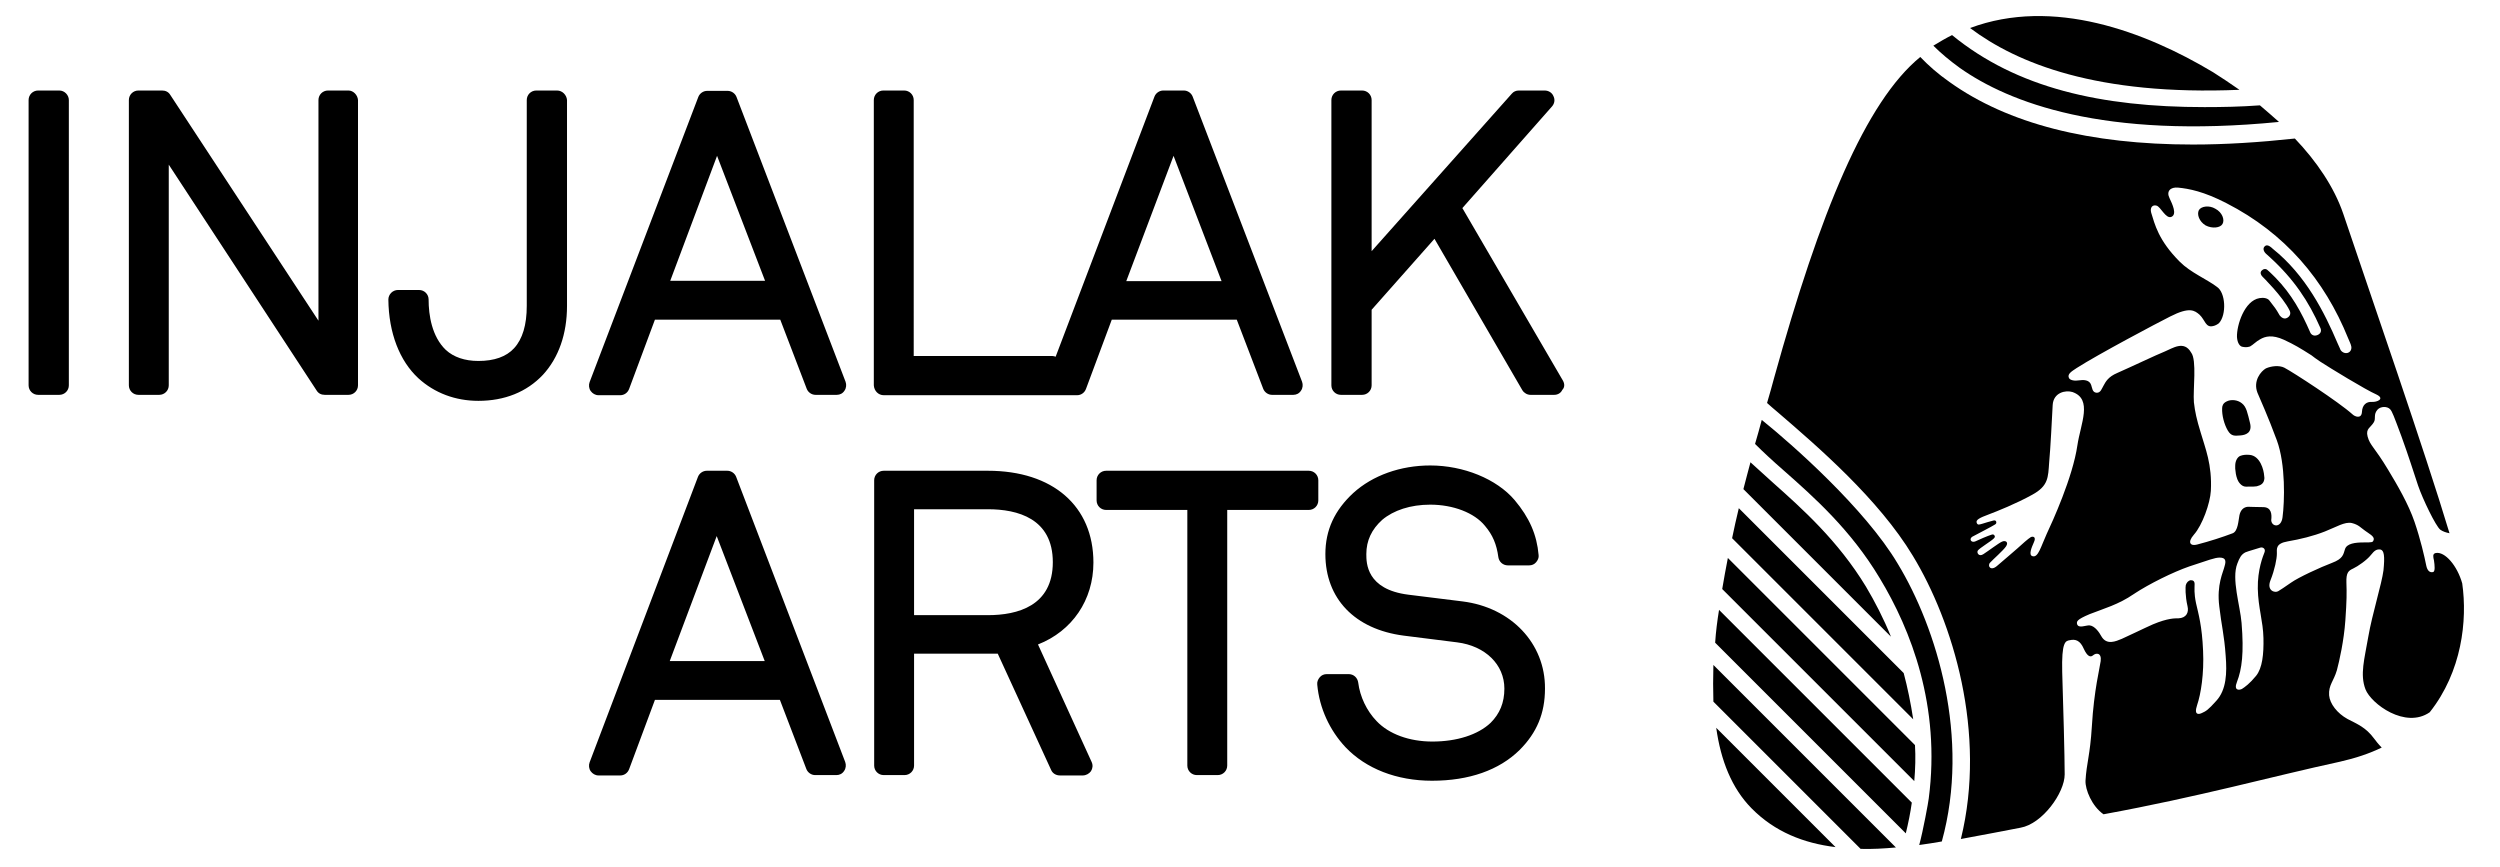 <?xml version="1.0" encoding="UTF-8"?>
<!-- Generator: Adobe Illustrator 25.4.1, SVG Export Plug-In . SVG Version: 6.00 Build 0)  -->
<svg version="1.1" id="Layer_1" xmlns="http://www.w3.org/2000/svg" xmlns:xlink="http://www.w3.org/1999/xlink" x="0px" y="0px" viewBox="0 0 708.1 245.2" style="enable-background:new 0 0 708.1 245.2;" xml:space="preserve" width="300" height="104">
<style type="text/css">
	.st0{fill:none;}
</style>
<g>
	<g>
		<g>
			<path class="st0" d="M528.2,245.1C528.2,245.1,528.2,245.1,528.2,245.1c-15.6,0-27.3-4.3-35.7-13.1     c-23.5-24.5-7.2-82.1,4.7-124.1l0.9-3.1c10.4-36.8,20.1-62.1,29.6-77.3C539,9.5,556.3,0,577.7,0c39.2,0,80.7,31.3,90.2,58.2     c9.3,26.2,29.6,85.5,33.6,102.1c2.4,10.2,2,25.7-6.2,38.7c-6.9,10.9-17.7,18-32.2,21.1c-6.7,1.5-13.5,3.1-20.6,4.8     c-17.4,4.1-37.2,8.8-63.6,12.9c-4.6,0.7-9.4,1.6-14.5,2.6C552.4,242.7,540,245.1,528.2,245.1z"/>
		</g>
		<path d="M640.1,29.7c-5.4,0.4-10.6,0.5-15.7,0.5c-29.3,0-53.2-5.4-71.5-20.4c-1.8,0.9-3.5,1.9-5.3,3c2.1,2.1,4.6,4.2,7.5,6.3    c13.9,9.8,40.7,20.2,90.4,15.3C643.8,32.9,642,31.3,640.1,29.7z M499,118.8c-0.6,2.2-1.2,4.5-1.9,6.8c2.3,2.3,5,4.8,8.1,7.5    c8.5,7.5,19,16.8,27.2,30.5c8.9,14.7,17.3,36.3,13.9,62.4c-0.1,1-1.6,9.2-2.7,13.2c2.1-0.3,4.2-0.6,6.4-1    c8.1-29.3-1.4-60.4-12.5-78.7C528.3,144,507.6,125.7,499,118.8z"/>
		<path d="M637.2,128.7c-1.2-0.1-1.9,0-2.7,0.3c-0.7,0.3-1.4,1.3-1.4,2.8c0,0.3,0,0.6,0,0.9c0,0,0,0,0-0.1c0.1,1.1,0.2,1.9,0.6,3    c0.2,0.6,1.1,2.1,2.4,2.1c2.2,0,2.5,0,3.1-0.1c1.2-0.3,1.9-0.8,2.1-1.8c0.1-0.3,0.1-0.7,0-1.2C641.2,133,640.2,129,637.2,128.7z     M697.4,165.1c-1.4-5-4.9-9.1-7.5-8.6c-1,0.2-0.7,1.2-0.5,2.1c0.2,1.4,0.4,3.2-0.3,3.3c-0.9,0.2-1.6-0.4-1.9-1.9    c-0.5-2.5-1.6-7.3-3.3-12.3c-1.7-5-4.9-10.5-7.5-14.8c-3.9-6.5-5.1-6.8-5.8-9.4c-0.6-2.3,0.9-2.5,1.8-4.1c0.6-1.1-0.2-2.1,1-3.5    c0.9-1,2.8-1,3.6-0.1c0.6,0.7,1,1.8,3.2,7.7c2.1,5.8,3.3,9.7,4.7,13.9c1.3,3.8,5,11.5,6.3,12.5c0.7,0.5,1.6,0.8,2.6,1    c-6.9-23-22.4-67.6-30.1-90.5c-2.6-7.6-7.6-14.9-13.7-21.3c-10.2,1.1-19.8,1.7-28.9,1.7c-29.3,0-52.4-5.9-68.9-17.7    c-3.3-2.3-6-4.7-8.3-7.1c-15.5,12.7-28.4,44-41.4,90.9c-0.6,2.3-1.3,4.7-2,7.1c0.9,0.8,1.9,1.7,3,2.6    c11.4,9.8,28.6,24.6,38.3,40.7c11.3,18.6,21,50.1,13.6,80.2c3.2-0.6,15.6-2.9,16.9-3.2c6.2-1.1,12.5-9.9,12.5-15.1    c0-5.1-0.4-19.6-0.7-29c-0.2-8.5,0.9-8.8,2.1-9c1.7-0.4,3,0.1,4,2.4c1,2.2,1.9,2.5,2.6,1.9c0.9-0.8,2.5-0.8,2.2,1.6    c-0.2,1.7-1.9,8.2-2.5,18.5c-0.5,8.2-1.5,10.3-1.8,15.4c-0.1,2.5,1.8,7.2,5.1,9.5c27.3-5,47.6-10.7,67-14.9c4.4-1,8.3-2.3,11.8-4    c-0.9-0.9-1.6-1.8-2.2-2.6c-2.3-3.1-4.6-4-7.5-5.5c-2.9-1.6-5-4.3-5.2-6.7c-0.2-2.9,1.3-4,2.2-7.1c0.7-2.6,2-8.4,2.4-14.1    c0.4-5.7,0.4-7.8,0.3-10.7c-0.1-2.9,0.6-3.4,1.9-4c1.3-0.6,3.9-2.4,5-3.8c1.1-1.4,1.7-1.7,2.7-1.6c1.1,0.2,1.3,1.9,0.9,5.9    c-0.5,3.9-3.2,12.4-4.3,18.8c-1.1,6.4-2.4,10.7-0.8,14.9c1.6,4.1,11.3,11.3,18.2,6.5C697.3,190.1,698.9,175.6,697.4,165.1z     M579.7,151.1c-1.6,3.5-2.4,6.8-4,6.3c-1.2-0.3-0.3-2.4,0.4-4c0.7-1.5-0.3-1.7-0.9-1.4c-0.7,0.4-2.6,2.1-3.8,3.2    c-1,0.9-3.5,3-5.7,4.9c-1.9,1.7-2.9,0-2-0.9c0.8-0.9,3.7-3.4,4.5-4.6c0.8-1.2-0.2-1.8-1.2-1.3c-0.9,0.4-3.8,2.6-5.2,3.5    c-1.3,0.9-2-0.4-1.6-1c0.5-0.7,3.7-2.6,4.5-3.4c0.2-0.2,0.5-0.5,0.2-0.9c-0.2-0.3-0.5-0.3-0.8-0.2c-1,0.3-3.8,1.5-4.6,1.9    c-1.1,0.5-1.9-0.6-0.9-1.3c0.7-0.4,5.8-3,6.5-3.5c0.3-0.2,0.4-0.4,0.3-0.8c-0.1-0.3-0.4-0.4-0.8-0.3c-0.8,0.2-2.5,0.7-3.1,0.9    c-0.8,0.2-1.3,0.5-1.6-0.2c-0.4-0.9,0.9-1.5,3.3-2.4c2.4-0.9,7.9-3.1,12.4-5.6c4.6-2.5,4.5-4.9,4.8-9.1c0.4-4.2,0.8-12.7,1-16.3    c0.2-3.6,3.7-4.3,5.6-3.7c5.8,2,2.3,9,1.4,15.1C587.1,135,581.3,147.7,579.7,151.1z M627.8,198.3c-2.4,2.7-3,3-4.1,3.5    c-0.8,0.4-2.4,0.8-1.4-2.2c1.1-3.2,2-9,1.7-15.4c-0.3-7.1-1.3-10.4-2-13.5c-0.6-2.9-0.4-4.2-0.4-5.4c0-0.9-0.5-1.1-1.1-1.1    c-0.7,0.1-1.2,0.7-1.4,1.4c-0.1,0.4-0.2,3,0.5,6c0.4,1.7-0.3,3.3-2.6,3.4c-0.9,0-2.9-0.1-7.2,1.7c-2.5,1.1-7.6,3.6-8.8,4.1    c-1.7,0.7-4.3,1.9-5.8-0.7c-0.6-1.1-1.8-2.9-3.3-3.1c-1.1-0.1-3.2,1-3.6-0.4c-0.1-0.7-0.2-1.2,3.6-2.8c3.8-1.5,8.2-2.7,12.5-5.7    c4.4-2.9,11.1-6.2,15.7-7.8c5.5-1.8,7.2-2.5,8.6-2.5c1.6,0,1.9,0.8,1.4,2.4c-0.4,1.8-2.3,5.2-1.5,11.5c0.6,5.3,1.4,8,1.8,13.9    C630.8,190.5,630.6,195.2,627.8,198.3z M641.4,156.3c-0.4,1-2,4.9-1.9,10.3c0.1,5.4,1.5,9.2,1.6,14c0.1,4.5-0.3,8.5-2.1,10.7    c-1.8,2.2-3.2,3.2-4,3.7c-0.8,0.4-2.4,0.5-1.4-2c1.4-3.6,2-8.2,1.3-16.7c-0.4-4.9-2.9-12.5-1.2-16.8c0.6-1.6,1.1-2.6,2.3-3.2    c1.3-0.5,2.3-0.7,4.1-1.3C640.9,154.7,641.8,155.3,641.4,156.3z M641,143.5c-2.4,0-3.4-0.1-4.3-0.1c-1.3,0.1-2.1,1-2.4,2.4    c-0.3,1.5-0.4,4.5-1.9,5.1c-2.9,1.1-6.6,2.3-10.1,3.2c-1.8,0.5-2.9-0.5-0.9-2.8c2.4-2.7,4.6-8.9,4.8-12.4    c0.4-7.5-1.6-12.1-2.9-16.6c-1.1-3.6-1.6-5.8-1.9-8.5c-0.3-3.5,0.9-12-0.8-14.1c-2-3.5-5.2-1.2-7.4-0.3c-2.5,1-9.4,4.3-13.5,6.1    c-2.6,1.1-3.3,2.5-3.9,3.6c-0.5,0.8-0.8,2.1-2,2c-1.2-0.1-1.2-1.4-1.5-2.2c-0.5-1.5-2.2-1.5-3.5-1.3c-1.1,0.2-2.5,0-2.8-0.7    c-0.5-1.1,0.7-1.8,2.2-2.8c6.1-3.9,22.9-12.8,26.5-14.6c5.5-2.8,6.9-1.7,8.3-0.5c1.6,1.5,1.7,3.8,3.9,3.2c0.5-0.1,1.1-0.4,1.6-0.8    h0c2.2-2.4,1.9-8.7-0.6-10.3c-2.9-2.2-7.4-4-10.5-7.1c-6.1-6.1-7.1-10.7-8.1-13.9c-0.4-1.5,0.4-2.3,1.5-2c1.2,0.3,2.6,3.8,4.2,3.2    c1.7-0.7,0.3-3.6-0.5-5.3c-1-2,0.3-3.2,2.4-3c3.1,0.3,7.3,1.1,13.7,4.4c16.6,8.5,27.8,21.7,34.5,38.3c0.3,0.7,0.8,1.8,0.8,2    c0.3,0.8,0,1.8-0.9,2.1c-0.9,0.3-1.8-0.3-2.1-0.9c0,0-0.1-0.3-0.8-1.8c-3.7-8.7-9-19.3-18.4-26.8l-0.2-0.2    c-0.7-0.6-1.5-1.1-2.1-0.4c-0.5,0.5-0.3,1.4,0.5,2.1l1,0.9c6.8,6.2,11,12.5,14.3,20c0.4,0.8,0.2,1.7-0.9,2.1    c-1.1,0.4-1.8-0.3-2-0.9c-2.4-5.5-5.2-10.7-9.8-15.4c0,0-1.9-1.9-2.2-2.1c-0.6-0.6-1.3-0.3-1.7,0.1c-0.5,0.5-0.3,1.2,0.2,1.7    c0,0,5.8,5.7,7.7,9.6c0.4,0.8,0.2,1.6-0.7,2.1c-0.9,0.5-1.7-0.2-2.1-0.7c-1.2-2.1-1.3-2.1-2.9-4.2c-0.5-0.7-1.7-0.9-2.8-0.7    c-4.3,0.7-6.5,7.7-6.4,11c0.1,1.7,0.8,2.7,1.6,2.8c0.6,0.1,1.2,0.2,2.1-0.1c0.9-0.5,1.7-1.4,2.8-2c0,0,0,0,0,0l0,0    c1.5-0.9,3.5-1.4,6.8,0.1c3,1.4,4.5,2.3,7.8,4.4c0.5,0.4,1.3,1,2.5,1.8c2.6,1.7,12.9,8,15.9,9.3c2.5,1.2,0.2,2.2-1.3,2.1    c-1.5-0.1-2.7,0.8-2.8,2.8c-0.1,2.1-2,1.4-2.7,0.7c-3.9-3.5-16.8-11.9-19.3-13.2c-1.4-0.7-3.6-0.5-5.2,0.2    c-1.4,0.8-3.7,3.5-2.4,6.9c0.7,1.7,3,6.7,5.5,13.5c2.5,6.8,2.2,17.3,1.6,21.8c-0.4,3.1-3.1,2.7-3.2,0.8    C643.5,145.6,643.4,143.5,641,143.5z M672.3,152.8c-0.2,0.7-0.4,0.7-2.8,0.7c-2.4,0-4.8,0.3-5.3,1.9c-0.5,1.5-0.5,2.7-3.7,3.9    c-3.2,1.2-9.5,4.1-11.6,5.6c-2.1,1.5-2.7,1.8-3.6,2.4c-0.9,0.6-3.4-0.1-2.2-3.1c1.2-3,1.8-6.1,1.8-7.5c0-1.4-0.4-2.9,3.1-3.5    c3.5-0.6,7.2-1.5,10.5-2.8c3.3-1.3,5.6-2.8,7.6-2.4c2,0.5,2.5,1.3,3.8,2.2C670.8,150.9,672.7,151.8,672.3,152.8z M634.5,123.2    c1.5-0.1,3.5-0.7,2.8-3.5c-0.7-2.8-1-4.6-2.3-5.6c-1.2-1-3.1-1.2-4.4-0.5c-1,0.5-1.2,1.3-1.2,1.9c-0.1,2,0.6,4.6,1.6,6.3    C632,123.5,633,123.3,634.5,123.2z M627.5,59c-1.8-1.1-4.1-0.7-4.7,0.4c-0.6,1.2,0.1,3.2,1.9,4.3c1.9,1,4.2,0.7,4.8-0.4    C630.2,62.1,629.4,60,627.5,59z M634.3,25.3c-2.6-1.8-5.1-3.5-7.5-5C607.6,8.8,581.5-1,558,7.8C571.3,17.8,594,27,634.3,25.3z     M539.2,190.5l-46.7-46.7c-0.7,2.8-1.3,5.7-1.9,8.5l51.3,51.3C541.2,199,540.3,194.6,539.2,190.5z M528.5,166    c-7.9-13-18.1-22.1-26.3-29.4c-2.3-2.1-4.4-4-6.4-5.8c-0.7,2.5-1.3,5-2,7.6l41.8,41.8C533.5,175,531,170.2,528.5,166z     M485.8,181.9l54,54c0.7-2.9,1.3-5.8,1.7-8.7l-54.6-54.6C486.4,175.7,486,178.8,485.8,181.9z M489.4,157.9c-0.6,3-1.1,5.9-1.6,8.8    l54.4,54.4c0.3-3.5,0.4-6.9,0.2-10.2L489.4,157.9z M485.3,198.6l41.7,41.7c3.3,0.1,6.6-0.1,10-0.4l-51.7-51.7    C485.2,191.8,485.2,195.3,485.3,198.6z M496.1,228.8c6.6,6.7,14.8,9.9,23.8,11l-33.8-33.8C487.4,215.3,490.5,223.1,496.1,228.8z"/>
	</g>
	<rect x="-78.4" y="-38.9" class="st0" width="841.9" height="322.4"/>
	<path d="M442.7,107.7l-28.5-48.9L439.6,30c0.7-0.8,0.9-1.9,0.4-2.9c-0.4-1-1.4-1.6-2.5-1.6h-7.3c-0.8,0-1.5,0.3-2,0.9L388.5,71   V28.2c0-1.5-1.2-2.7-2.7-2.7h-6c-1.5,0-2.7,1.2-2.7,2.7v80.8c0,1.5,1.2,2.7,2.7,2.7h6c1.5,0,2.7-1.2,2.7-2.7V87.6l17.8-20.1   l24.9,42.9c0.5,0.8,1.4,1.3,2.3,1.3h6.7c1,0,1.9-0.5,2.3-1.4C443.2,109.6,443.2,108.6,442.7,107.7z M157.8,25.5h-5.9   c-1.5,0-2.7,1.2-2.7,2.7v58.3c0,5.4-1.2,9.4-3.6,12c-2.2,2.4-5.6,3.6-10.1,3.6c-3.9,0-7-1.1-9.2-3.1c-4-3.8-4.9-9.9-4.9-14.3   c0-1.5-1.2-2.7-2.7-2.7h-6c-0.7,0-1.4,0.3-1.9,0.8c-0.5,0.5-0.8,1.2-0.8,1.9c0.1,9.5,3.2,17.4,8.5,22.3c4.6,4.2,10.5,6.4,17,6.4   c7.4,0,13.7-2.5,18.3-7.4c4.4-4.8,6.8-11.5,6.8-19.5V28.2C160.5,26.8,159.3,25.5,157.8,25.5z M16.8,25.5h-6c-1.5,0-2.7,1.2-2.7,2.7   v80.8c0,1.5,1.2,2.7,2.7,2.7h6c1.5,0,2.7-1.2,2.7-2.7V28.2C19.5,26.8,18.3,25.5,16.8,25.5z M250.3,111.8h47.9c0.1,0,0.2,0,0.3,0   c0.1,0,0.3,0,0.4,0h6.2c1.1,0,2.1-0.7,2.5-1.8l7.3-19.6h35.4l7.5,19.6c0.4,1,1.4,1.7,2.5,1.7h6c0.9,0,1.7-0.4,2.2-1.2   c0.5-0.7,0.6-1.7,0.3-2.5l-31-80.8c-0.4-1-1.4-1.7-2.5-1.7h-5.8c-1.1,0-2.1,0.7-2.5,1.7l-28,73.7c-0.3-0.1-0.6-0.2-0.9-0.2h-39.3   V28.2c0-1.5-1.2-2.7-2.7-2.7h-5.9c-1.5,0-2.7,1.2-2.7,2.7v80.8C247.6,110.6,248.8,111.8,250.3,111.8z M332.4,44L346,79.5h-27   L332.4,44z M208.6,27.3c-0.4-1-1.4-1.7-2.5-1.7h-5.8c-1.1,0-2.1,0.7-2.5,1.7L167,108.1c-0.3,0.8-0.2,1.8,0.3,2.5   c0.5,0.7,1.3,1.2,2.2,1.2h6.2c1.1,0,2.1-0.7,2.5-1.8l7.3-19.6H221l7.5,19.6c0.4,1,1.4,1.7,2.5,1.7h6c0.9,0,1.7-0.4,2.2-1.2   c0.5-0.7,0.6-1.7,0.3-2.5L208.6,27.3z M189.8,79.5L203.1,44l13.6,35.4H189.8z M98.7,25.5h-5.8c-1.5,0-2.7,1.2-2.7,2.7v62.5l-42-64   c-0.5-0.8-1.3-1.2-2.3-1.2h-6.7c-1.5,0-2.7,1.2-2.7,2.7v80.8c0,1.5,1.2,2.7,2.7,2.7h5.9c1.5,0,2.7-1.2,2.7-2.7V46.5l41.9,64   c0.5,0.8,1.3,1.2,2.3,1.2h6.7c1.5,0,2.7-1.2,2.7-2.7V28.2C101.3,26.8,100.1,25.5,98.7,25.5z M373.4,135.9c0-1.5-1.2-2.7-2.7-2.7   h-57.4c-1.5,0-2.7,1.2-2.7,2.7v5.7c0,1.5,1.2,2.7,2.7,2.7h23v72.4c0,1.5,1.2,2.7,2.7,2.7h5.9c1.5,0,2.7-1.2,2.7-2.7v-72.4h23.1   c1.5,0,2.7-1.2,2.7-2.7V135.9z M309.7,159.2c0-16-11.5-26-29.9-26h-29.5c-1.5,0-2.7,1.2-2.7,2.7v80.8c0,1.5,1.2,2.7,2.7,2.7h5.9   c1.5,0,2.7-1.2,2.7-2.7V185h23.7l15.1,32.9c0.4,1,1.4,1.6,2.5,1.6h6.5c0.9,0,1.8-0.5,2.3-1.2c0.5-0.8,0.6-1.7,0.2-2.6L294,182.4   C303.7,178.6,309.7,169.8,309.7,159.2z M279.8,174.1h-20.9v-30h20.9c8.4,0,18.4,2.6,18.4,15C298.2,171.5,288.2,174.1,279.8,174.1z    M208.5,134.9c-0.4-1-1.4-1.7-2.5-1.7h-5.8c-1.1,0-2.1,0.7-2.5,1.7L167,215.8c-0.3,0.8-0.2,1.8,0.3,2.5c0.5,0.7,1.3,1.2,2.2,1.2   h6.2c1.1,0,2.1-0.7,2.5-1.8l7.3-19.6h35.4l7.5,19.6c0.4,1,1.4,1.7,2.5,1.7h6c0.9,0,1.7-0.4,2.2-1.2c0.5-0.7,0.6-1.7,0.3-2.5   L208.5,134.9z M189.7,187.1l13.3-35.4l13.6,35.4H189.7z M414.2,170.2l-15.3-1.9c-11.9-1.5-11.9-9-11.9-11.5c0-3.8,1.5-7,4.5-9.7   c3.2-2.7,8-4.3,13.6-4.3c6.5,0,12.5,2.3,15.5,6c2.2,2.6,3.3,5.2,3.8,8.9c0.2,1.3,1.3,2.3,2.7,2.3h6c0.8,0,1.5-0.3,2-0.9   c0.5-0.6,0.8-1.3,0.7-2c-0.5-5.8-2.6-10.6-6.8-15.6c-5.1-6-14.5-9.8-23.9-9.8c-8.4,0-16.3,2.8-21.8,7.8c-5.3,4.9-7.9,10.5-7.9,17.3   c0,12.6,8.3,21.3,22.2,23.1l15.1,1.9c8,1,13.4,6.3,13.4,13.1c0,4-1.3,7.1-3.9,9.7c-3.6,3.4-9.6,5.3-16.5,5.3   c-6.5,0-12.3-2.1-15.8-5.8c-2.8-2.9-4.7-6.9-5.2-10.9c-0.2-1.4-1.3-2.4-2.7-2.4h-6.2c-0.8,0-1.5,0.3-2,0.9   c-0.5,0.6-0.8,1.3-0.7,2.1c0.6,6.6,3.5,12.9,8,17.7c5.8,6.1,14.5,9.5,24.5,9.5c10.5,0,19-3,24.8-8.7c4.9-4.9,7.2-10.4,7.2-17.4   C437.7,182.1,428,171.9,414.2,170.2z"/>
</g>
<script xmlns=""/><link xmlns=""/></svg>